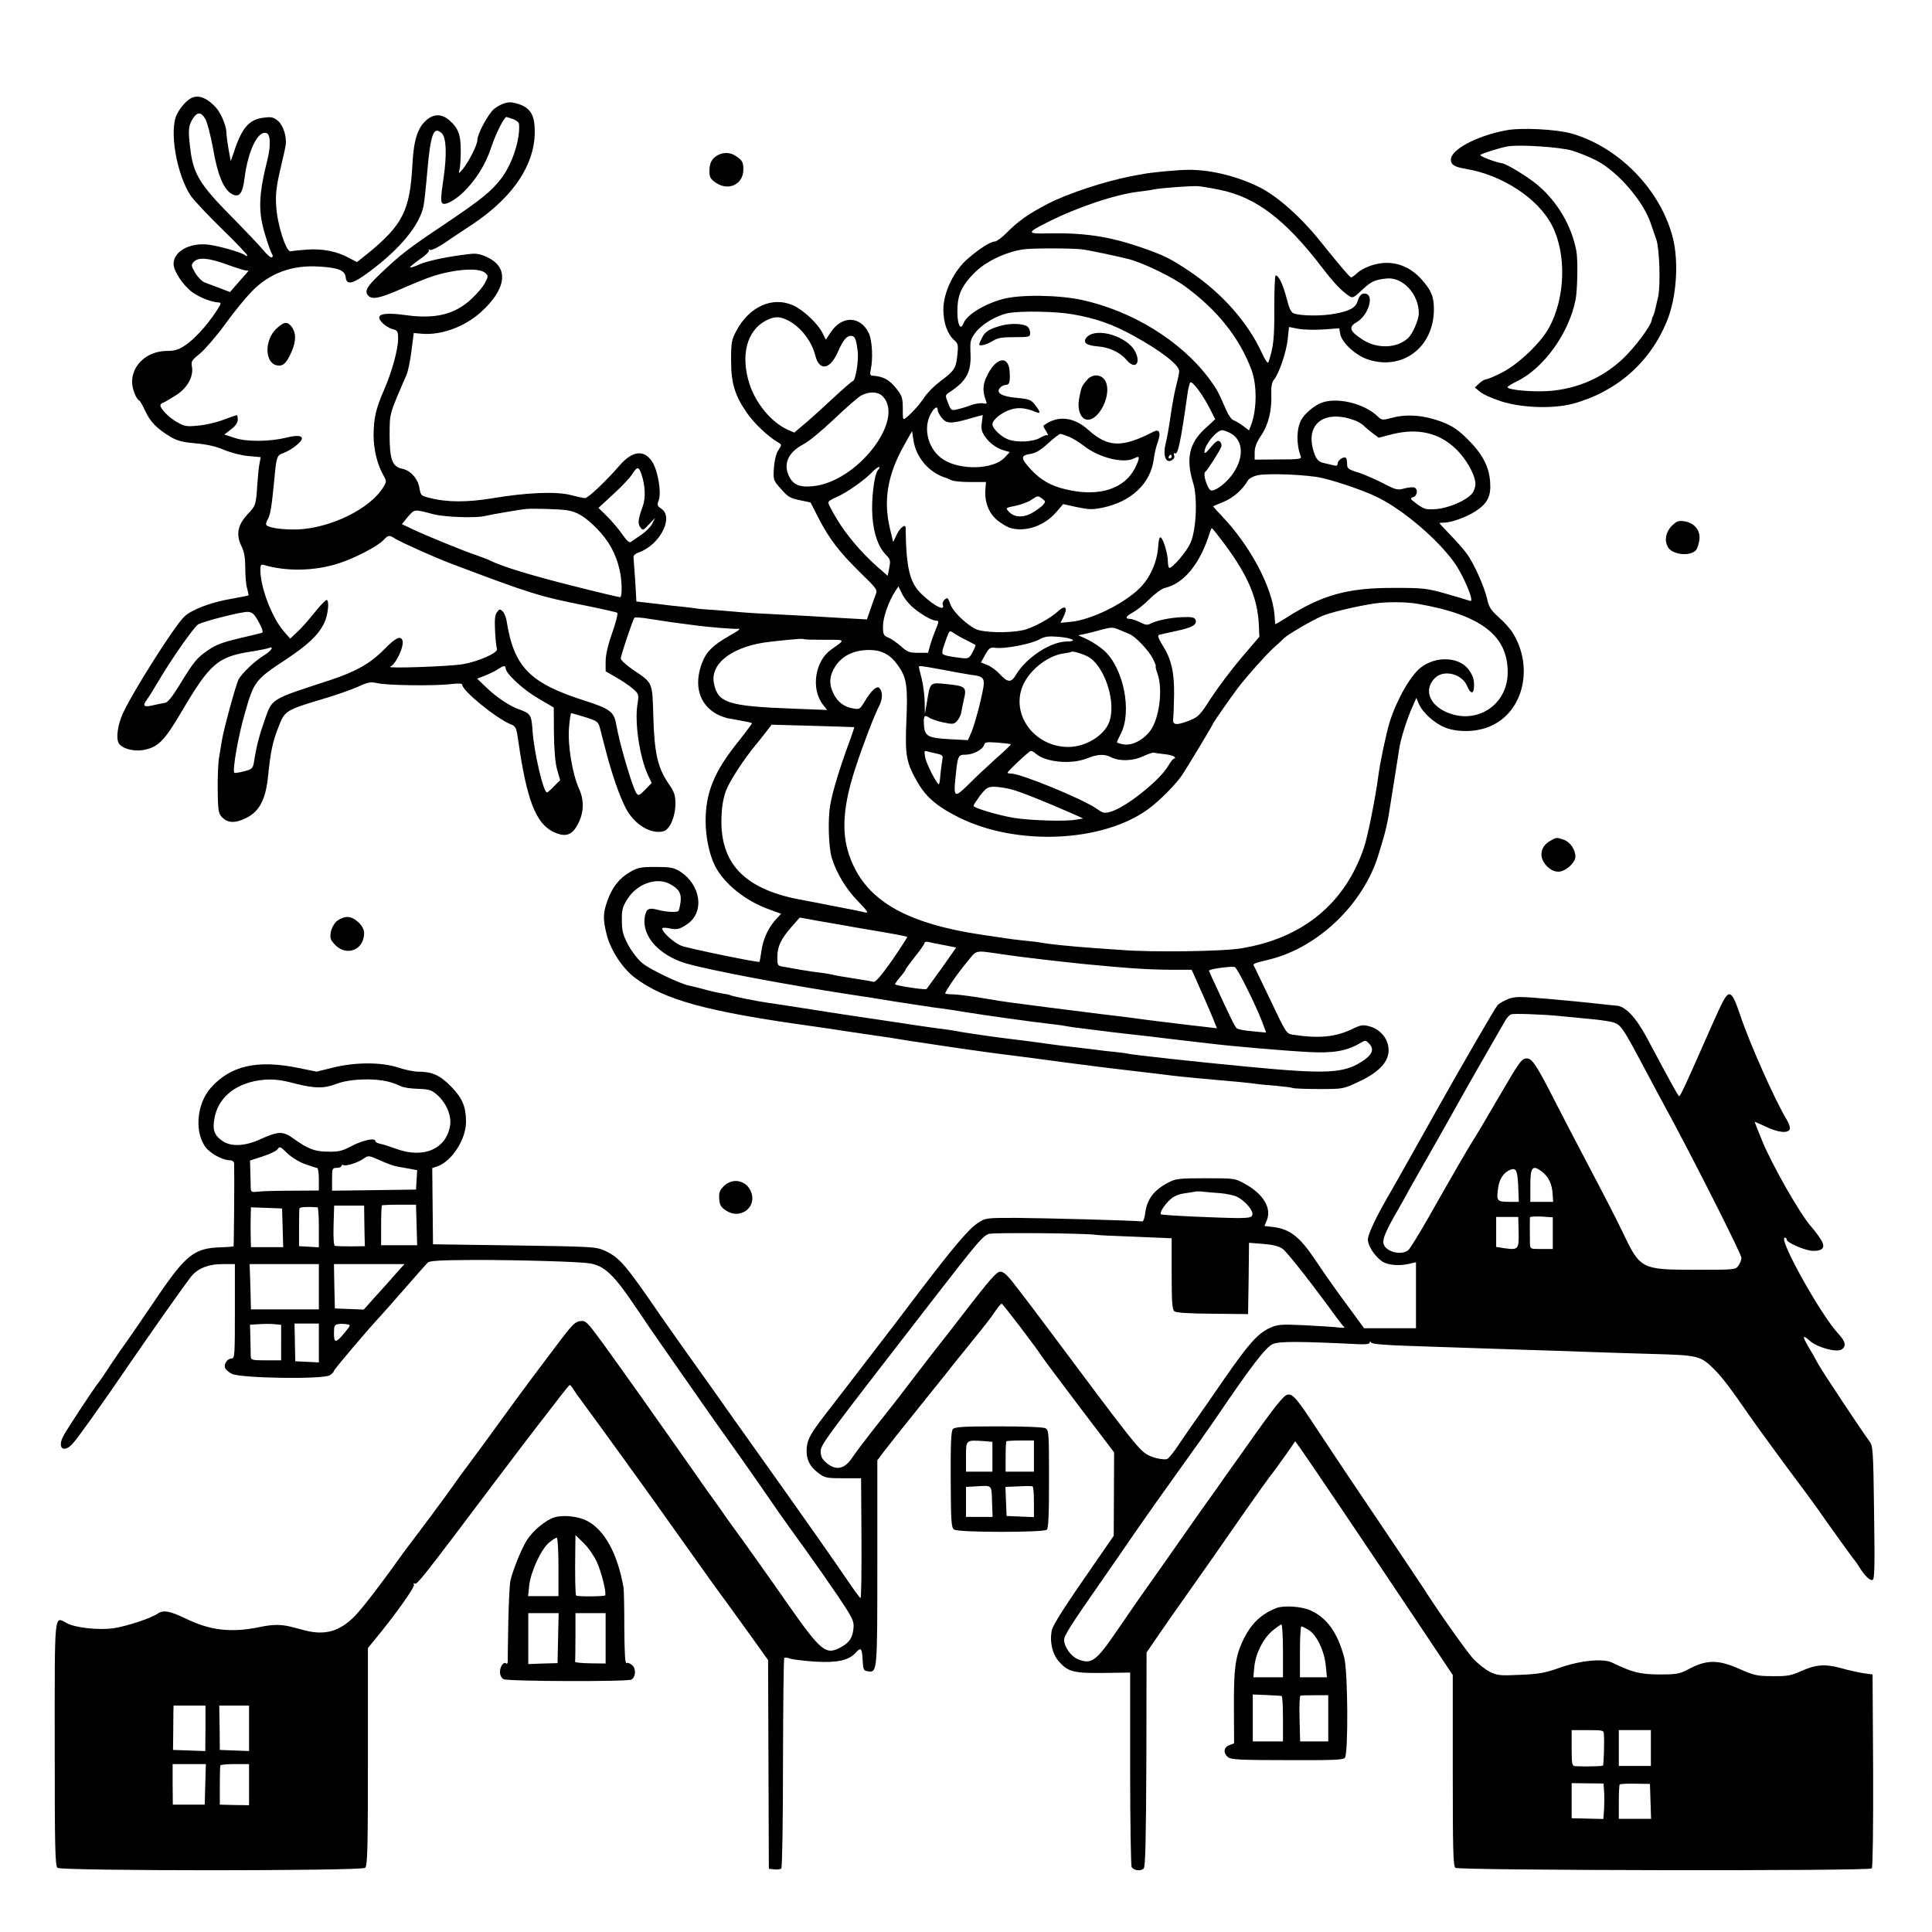 <?xml version="1.0" standalone="no"?>
<!DOCTYPE svg PUBLIC "-//W3C//DTD SVG 20010904//EN"
 "http://www.w3.org/TR/2001/REC-SVG-20010904/DTD/svg10.dtd">
<svg version="1.0" xmlns="http://www.w3.org/2000/svg"
 width="1024pt" height="1024pt" viewBox="0 0 1024 1024"
 preserveAspectRatio="xMidYMid meet">
<g transform="translate(0,1024) scale(0.1,-0.1)"
fill="#000000" stroke="none">
<path d="M1020 9723 c-26 -10 -61 -47 -82 -88 -43 -84 -2 -322 74 -434 18 -25
92 -104 165 -175 73 -71 133 -134 133 -139 0 -6 -5 -5 -12 1 -19 15 -147 51
-199 56 -98 9 -179 -38 -179 -103 0 -38 51 -115 101 -151 38 -27 102 -52 137
-53 17 0 15 -7 -15 -52 -48 -72 -114 -144 -161 -175 -36 -24 -56 -30 -97 -30
-103 0 -184 -72 -185 -163 0 -36 21 -91 37 -99 5 -1 19 -27 33 -56 26 -58 63
-95 135 -138 36 -21 66 -28 133 -34 59 -5 107 -16 149 -34 35 -15 93 -30 129
-33 l66 -6 -6 -31 c-4 -17 -9 -67 -12 -111 -7 -112 -8 -115 -53 -162 -51 -56
-61 -106 -32 -166 16 -32 21 -63 21 -118 0 -41 4 -90 10 -108 5 -19 9 -36 7
-37 -1 -1 -42 -9 -92 -18 -106 -18 -209 -57 -248 -94 -52 -49 -274 -400 -326
-514 -27 -60 -37 -129 -22 -156 15 -28 73 -45 125 -38 81 13 115 45 206 200
155 263 194 296 380 324 36 6 73 13 83 17 32 13 17 -13 -20 -36 -49 -29 -121
-97 -139 -131 -13 -25 -78 -261 -88 -323 -3 -16 -9 -55 -14 -85 -6 -30 -9
-110 -8 -176 1 -103 4 -125 20 -142 31 -35 70 -37 130 -8 71 35 105 99 117
224 13 127 24 181 56 261 32 84 39 88 233 146 69 20 153 50 187 65 54 25 67
27 104 19 52 -12 302 -15 387 -5 41 5 62 4 62 -3 0 -32 178 -177 257 -210 28
-11 30 -17 41 -94 44 -306 92 -431 185 -476 54 -26 89 -21 116 18 45 65 52
141 20 211 -35 76 -61 233 -53 323 3 42 9 77 12 77 4 0 37 -10 74 -21 63 -20
69 -24 78 -58 5 -20 20 -79 34 -131 30 -115 69 -227 101 -290 44 -88 133 -143
201 -126 34 9 63 75 64 145 0 46 -5 62 -36 107 -57 83 -76 162 -81 354 -6 189
-1 178 -109 251 -35 24 -64 51 -64 59 1 18 65 208 73 216 3 3 39 1 79 -6 40
-6 84 -13 98 -15 14 -2 43 -6 65 -9 82 -11 112 -15 200 -23 50 -4 96 -7 103
-6 21 2 14 -5 -44 -38 -86 -49 -121 -84 -144 -145 -44 -119 -13 -220 83 -271
16 -8 39 -16 50 -19 12 -2 46 -8 76 -14 30 -5 55 -11 57 -13 1 -1 -32 -46 -74
-99 -127 -158 -172 -269 -172 -420 0 -85 20 -178 50 -238 48 -94 161 -185 287
-230 l63 -23 -32 -35 c-39 -46 -65 -103 -73 -167 -4 -28 -8 -51 -10 -53 -5 -5
-372 70 -413 85 -39 15 -102 72 -102 92 0 5 16 5 36 1 41 -9 56 -6 98 23 92
64 70 209 -41 279 -33 20 -51 23 -128 23 -80 0 -95 -3 -136 -27 -57 -33 -95
-82 -120 -153 -23 -66 -24 -97 -3 -180 21 -82 84 -178 149 -227 157 -118 379
-179 940 -257 83 -12 161 -23 175 -26 14 -2 75 -11 135 -20 61 -8 135 -20 165
-25 30 -5 71 -12 90 -14 19 -3 109 -16 200 -30 91 -13 224 -32 295 -40 72 -9
211 -28 310 -41 99 -13 225 -29 280 -35 55 -6 150 -18 210 -25 61 -8 139 -16
175 -19 218 -19 298 -27 320 -31 14 -2 61 -7 105 -10 44 -4 83 -9 88 -12 4 -2
66 -5 137 -5 129 0 129 0 210 38 108 50 160 105 160 168 0 58 -43 111 -101
126 -35 10 -46 8 -92 -14 -89 -43 -177 -51 -315 -30 -33 5 -37 11 -113 172
-44 92 -84 175 -89 185 -12 20 -14 19 80 42 257 64 496 293 576 554 43 142 46
152 68 296 3 17 12 73 20 125 8 52 18 115 22 140 7 52 43 165 72 228 l19 43
13 -31 c20 -47 84 -105 142 -127 68 -26 167 -23 237 8 176 75 232 315 118 496
-13 21 -47 59 -75 83 -41 37 -51 54 -60 96 -14 63 -71 191 -109 241 -15 21
-54 65 -85 97 -32 33 -58 61 -58 63 0 2 10 3 23 3 39 0 119 29 167 60 64 41
84 81 78 156 -6 82 -40 147 -118 225 -54 53 -81 71 -140 94 -90 34 -183 42
-260 21 -54 -14 -56 -14 -80 9 -73 69 -219 102 -299 69 -39 -16 -86 -57 -104
-89 -26 -48 -27 -131 -2 -196 4 -12 -16 -14 -120 -14 l-125 -1 0 38 c0 27 10
54 35 91 39 58 57 134 53 224 -1 35 4 59 14 70 26 31 66 146 73 214 l7 66 51
-10 c29 -5 89 -6 133 -3 l82 6 6 -32 c9 -45 82 -112 146 -133 184 -61 350 65
350 266 0 68 -14 101 -67 160 -69 76 -160 103 -255 75 -30 -8 -67 -27 -82 -41
-15 -14 -30 -25 -35 -25 -6 0 -58 60 -171 201 -99 122 -218 227 -311 275 -118
59 -257 94 -377 94 -58 0 -208 -14 -252 -24 -8 -1 -33 -6 -55 -10 -140 -27
-343 -94 -445 -148 -105 -55 -153 -90 -218 -155 -24 -24 -50 -43 -59 -43 -22
0 -78 -35 -141 -89 -75 -63 -132 -180 -132 -272 0 -70 22 -131 59 -163 19 -17
21 -26 15 -80 -7 -68 -16 -82 -92 -138 -29 -22 -65 -58 -80 -80 -28 -42 -63
-81 -97 -110 -20 -16 -20 -16 -20 46 0 53 -4 68 -28 99 -41 54 -75 73 -135 76
-10 1 -12 10 -7 30 13 61 8 156 -10 195 -44 92 -142 95 -201 6 l-27 -40 -19
38 c-24 47 -101 120 -153 143 -110 50 -234 -5 -303 -136 -24 -45 -27 -60 -27
-155 0 -123 20 -188 88 -284 38 -54 111 -122 163 -152 18 -11 18 -11 0 -39
-12 -18 -21 -54 -24 -94 -4 -66 -4 -66 38 -113 35 -41 49 -49 99 -59 l57 -12
43 -84 c57 -110 109 -178 221 -288 91 -89 92 -90 80 -120 -6 -16 -19 -52 -28
-79 l-17 -49 -125 7 c-69 4 -152 9 -185 11 -33 2 -118 6 -190 10 -71 3 -146 8
-165 10 -19 2 -78 7 -130 11 -52 3 -102 7 -110 9 -8 2 -44 6 -80 10 -36 3 -76
8 -90 10 -14 2 -53 6 -86 10 l-61 7 -6 106 c-4 59 -8 115 -9 125 -2 13 7 22
30 30 110 40 185 186 117 231 -22 14 -23 19 -13 47 14 40 -5 152 -33 198 -43
70 -106 64 -176 -17 -69 -80 -166 -172 -182 -172 -7 0 -41 7 -75 16 -78 20
-229 14 -411 -16 -137 -23 -245 -23 -338 1 -45 11 -47 13 -54 53 -8 49 -48 94
-93 102 -51 11 -65 50 -65 179 1 118 -4 102 89 317 9 20 21 79 27 130 l12 93
45 -4 c102 -8 224 37 309 113 136 122 152 235 41 290 -39 19 -60 24 -96 20
-110 -12 -221 -35 -266 -54 -26 -12 -50 -20 -52 -17 -3 2 20 21 50 42 31 21
53 42 49 48 -3 6 -1 7 5 3 9 -6 56 19 107 56 6 4 58 39 116 77 230 152 348
339 332 527 -6 71 -36 104 -113 120 -28 7 -70 -8 -102 -34 -31 -27 -88 -132
-88 -165 0 -25 -46 -115 -76 -152 -23 -27 -25 -27 -19 -7 4 13 7 58 7 100 1
87 -13 124 -62 166 -40 33 -80 33 -118 1 -48 -40 -69 -105 -76 -235 -13 -248
-51 -322 -242 -478 l-52 -41 -44 23 c-65 35 -141 49 -222 43 -39 -3 -78 -7
-86 -9 -23 -5 -70 141 -76 237 -4 64 0 102 20 190 15 61 28 121 30 135 7 44
-12 104 -40 129 -24 20 -35 23 -78 17 -70 -8 -109 -49 -146 -152 l-27 -78 -12
65 c-6 36 -11 75 -11 86 0 36 -30 107 -58 136 -45 47 -85 64 -122 50z m68
-113 c10 -16 28 -86 41 -156 23 -135 54 -213 95 -239 41 -27 62 -5 72 80 19
149 72 257 118 239 19 -7 21 -65 6 -129 -51 -205 -53 -286 -13 -415 14 -47 30
-90 35 -97 5 -7 5 -14 -1 -17 -5 -4 -27 15 -48 41 -21 25 -99 107 -173 182
-157 159 -194 218 -210 341 -14 108 -12 131 10 168 24 40 45 41 68 2z m1631
-1 c17 -6 32 -18 32 -27 7 -80 -36 -211 -93 -286 -52 -69 -105 -112 -298 -242
-197 -132 -236 -162 -342 -263 -72 -68 -87 -93 -68 -116 21 -25 61 -17 175 33
61 27 133 56 160 65 122 41 254 50 286 21 18 -16 18 -18 -1 -54 -10 -20 -44
-60 -75 -88 -87 -79 -189 -104 -346 -82 -95 13 -139 8 -139 -13 0 -20 41 -54
73 -62 24 -6 27 -12 27 -51 0 -57 -34 -179 -76 -274 -42 -96 -53 -147 -54
-236 0 -75 19 -154 51 -211 19 -34 19 -35 0 -66 -70 -114 -277 -215 -451 -223
-86 -3 -170 10 -170 28 0 5 4 17 10 27 14 27 20 66 35 221 10 109 13 117 47
129 42 15 98 59 98 77 0 16 -28 18 -85 4 -86 -21 -207 -22 -268 -2 l-58 19 35
27 c24 18 36 35 36 52 0 13 -2 24 -5 24 -2 0 -34 -11 -71 -25 -37 -14 -97 -28
-135 -31 -61 -6 -72 -4 -113 20 -43 25 -86 69 -86 88 0 5 8 12 18 15 9 4 40
22 69 41 58 38 90 98 80 151 -5 25 0 33 43 67 26 22 86 91 132 154 45 63 110
142 143 176 95 97 214 141 359 131 99 -6 134 -20 138 -56 5 -45 37 -37 127 30
163 121 267 248 286 349 4 19 13 103 20 185 17 196 34 240 77 198 24 -24 27
-114 8 -243 -13 -88 -15 -119 -6 -127 13 -13 62 12 106 53 69 64 125 153 155
247 23 69 67 157 79 157 2 0 17 -5 35 -11z m3745 -375 c191 -38 348 -157 541
-409 62 -81 103 -125 143 -152 21 -15 25 -13 71 30 49 46 67 54 131 61 86 8
170 -83 170 -185 0 -33 -33 -110 -58 -132 -59 -53 -160 -57 -237 -9 -71 45
-80 68 -35 94 60 34 95 139 50 151 -21 5 -34 -6 -45 -41 -10 -33 -43 -51 -121
-65 -68 -13 -179 -12 -217 2 -14 5 -25 28 -38 81 -19 72 -41 120 -58 120 -4 0
-7 -78 -7 -172 1 -159 -4 -208 -31 -288 -3 -9 -17 10 -34 48 -77 166 -212 318
-384 434 -107 71 -134 84 -263 129 -165 56 -298 76 -486 72 -115 -3 -116 3 -4
59 158 80 362 148 483 162 28 3 64 8 80 12 42 8 204 20 240 17 17 -2 66 -10
109 -19z m-734 -315 c32 -3 198 -38 255 -53 80 -22 231 -95 299 -146 170 -125
286 -272 349 -440 30 -80 29 -211 -2 -293 l-11 -28 -32 24 c-18 13 -41 27 -51
30 -10 4 -27 28 -38 54 -42 97 -50 112 -94 171 -148 196 -404 354 -670 412
-125 27 -327 30 -420 5 -99 -27 -190 -83 -208 -128 -18 -48 -37 3 -32 89 4 69
28 117 91 179 57 58 163 109 256 123 42 7 238 7 308 1z m-4530 -80 c47 -17 93
-32 102 -32 9 -1 16 -2 15 -3 -1 -2 -24 -27 -50 -57 l-48 -55 -52 20 c-29 11
-64 24 -80 30 -15 5 -38 28 -52 51 -22 38 -23 43 -8 59 24 26 76 22 173 -13z
m4486 -265 c121 -21 210 -52 319 -112 145 -79 245 -156 245 -189 0 -10 -7 -43
-15 -73 -8 -30 -22 -102 -30 -160 -8 -58 -20 -126 -27 -152 -15 -61 0 -105 32
-88 12 7 17 16 13 27 -4 10 -2 14 4 10 16 -10 31 58 68 323 4 25 10 49 14 53
10 10 69 -69 105 -142 l27 -53 -51 -47 c-87 -78 -106 -161 -66 -291 24 -77 17
-248 -14 -317 -19 -45 -94 -133 -112 -133 -4 0 -8 15 -8 33 0 38 -21 112 -36
127 -8 8 -13 -8 -16 -54 -7 -79 -43 -159 -96 -212 -84 -84 -259 -170 -368
-180 l-53 -5 14 28 c27 52 13 70 -26 34 -43 -40 -139 -92 -191 -102 -73 -15
-201 -12 -242 5 -47 20 -121 89 -137 129 -16 42 -16 42 -33 28 -8 -7 -12 -19
-9 -27 14 -36 -45 -7 -110 55 -66 62 -84 137 -87 354 0 22 -29 1 -46 -34 l-20
-42 -17 71 c-36 149 -13 286 75 442 l42 75 7 -46 c14 -96 85 -177 179 -204 3
-1 14 -6 25 -11 11 -5 56 -9 100 -9 l81 0 -3 -35 c-6 -68 16 -127 60 -165 22
-19 56 -39 74 -44 80 -22 178 12 240 83 l38 44 73 -16 c63 -13 83 -14 135 -3
152 31 255 128 272 256 3 28 13 70 22 93 17 49 8 70 -23 54 -166 -86 -241 -84
-344 8 -79 72 -166 80 -239 24 -2 -2 4 -15 14 -30 9 -15 13 -24 8 -21 -5 3
-24 -3 -41 -14 -36 -21 -122 -26 -169 -8 -37 14 -83 58 -83 80 0 25 54 67 103
80 40 11 77 6 130 -16 24 -10 21 4 -7 39 -21 27 -31 31 -95 37 -81 7 -114 26
-91 53 7 9 21 16 31 16 20 0 24 17 20 75 -8 87 -77 68 -123 -34 -20 -42 -20
-80 -2 -125 6 -16 4 -18 -14 -14 -12 3 -41 -1 -64 -9 -24 -9 -57 -19 -75 -23
-30 -7 -33 -6 -48 34 -16 40 -16 41 6 56 92 60 117 107 113 206 -3 65 -1 74
26 111 33 44 109 90 172 103 64 13 254 10 344 -6z m-1508 -33 c66 -34 123
-108 143 -184 21 -86 78 -78 120 18 26 60 46 85 69 85 21 0 28 -16 36 -83 6
-49 -12 -157 -26 -157 -4 0 -56 -45 -116 -101 -60 -56 -128 -117 -152 -136
l-42 -36 -38 17 c-83 38 -165 136 -199 239 -49 152 -16 283 85 337 47 24 74
25 120 1z m502 -403 c117 -126 -140 -454 -372 -475 -68 -7 -102 7 -124 49 -35
67 -8 130 74 173 26 13 98 72 161 132 62 59 127 116 144 126 44 24 92 22 117
-5z m290 -72 c0 -7 9 -25 21 -40 25 -32 50 -33 144 -6 38 11 71 20 73 20 1 0
-1 -18 -4 -40 -5 -32 -2 -47 17 -74 24 -36 64 -64 106 -75 l25 -7 -28 -30
c-60 -63 -235 -68 -325 -9 -77 50 -108 159 -68 237 19 38 39 50 39 24z m2213
-55 c16 -6 35 -18 44 -26 8 -9 29 -26 47 -40 l33 -25 74 19 c135 33 247 7 336
-79 56 -54 103 -139 103 -186 0 -16 -8 -39 -18 -50 -29 -36 -121 -76 -188 -82
-56 -4 -64 -2 -103 26 -37 27 -40 31 -21 37 23 7 27 43 6 51 -8 3 -31 1 -53
-5 -35 -10 -44 -8 -113 28 -41 21 -101 47 -132 57 -52 16 -58 21 -58 44 0 15
-3 30 -6 33 -11 10 -44 -12 -44 -29 0 -13 -6 -15 -27 -9 -16 4 -37 9 -47 11
-30 6 -44 24 -57 74 -37 140 68 210 224 151z m-663 -66 c68 -35 76 -125 17
-212 -33 -49 -88 -93 -116 -93 -19 0 -48 89 -33 99 11 7 76 109 85 133 3 9 0
22 -8 28 -10 8 -21 1 -48 -31 -25 -30 -34 -37 -33 -23 2 38 64 113 94 114 7 0
26 -7 42 -15z m-854 -20 c20 -8 54 -29 76 -46 81 -65 214 -98 270 -68 30 16
31 6 7 -45 -55 -117 -192 -162 -369 -120 -81 19 -134 49 -188 108 -53 57 -53
72 -2 80 29 4 56 20 95 56 30 28 60 50 65 50 6 0 27 -7 46 -15z m544 -105 c0
-5 -5 -10 -11 -10 -5 0 -7 5 -4 10 3 6 8 10 11 10 2 0 4 -4 4 -10z m-1557 -72
c-20 -24 -36 -160 -29 -247 7 -91 31 -160 72 -202 23 -24 25 -31 17 -69 l-8
-42 -55 48 c-83 73 -166 171 -215 254 -25 41 -45 80 -45 86 0 7 19 19 43 29
49 20 150 90 191 134 28 29 51 36 29 9z m-1254 -19 c21 -61 24 -127 8 -172
-25 -68 -28 -92 -13 -112 13 -18 15 -17 46 16 l32 34 -15 -31 c-9 -17 -35 -43
-59 -59 -24 -16 -48 -33 -55 -38 -7 -5 -22 8 -44 40 -18 26 -54 69 -80 95
l-47 46 79 73 c44 40 89 88 100 106 26 41 34 41 48 2z m3611 -23 c91 -22 232
-71 298 -105 135 -69 309 -217 399 -341 50 -70 111 -215 85 -205 -9 3 -66 21
-127 38 -103 29 -121 31 -275 31 -246 1 -384 -37 -575 -160 -30 -19 -55 -33
-56 -32 0 2 -2 24 -4 50 -12 146 -130 368 -280 524 -25 26 -45 49 -45 50 0 1
25 12 55 24 50 20 103 66 130 115 6 9 28 21 50 26 60 12 271 3 345 -15z
m-1485 -110 c17 -12 17 -16 5 -30 -7 -10 -33 -29 -57 -43 -49 -29 -98 -26
-127 6 -17 19 -16 20 36 30 29 6 67 20 83 31 36 24 36 24 60 6z m-2523 -60
c56 -8 96 -32 160 -96 64 -65 102 -133 122 -220 12 -51 15 -135 4 -145 -2 -2
-115 25 -253 60 -219 55 -373 102 -440 135 -11 6 -45 18 -75 29 -71 24 -259
101 -333 136 l-57 27 32 39 c36 41 32 41 133 14 60 -16 227 -22 275 -10 34 8
178 33 215 37 38 4 168 0 217 -6z m3491 -183 c123 -167 172 -284 179 -423 l3
-65 -95 -111 c-52 -61 -124 -157 -160 -212 -61 -95 -68 -102 -119 -122 -67
-26 -87 -23 -83 10 2 14 4 72 5 130 1 120 -15 188 -63 263 -20 33 -26 49 -17
52 6 2 46 11 88 20 87 18 115 34 106 59 -6 14 -18 17 -69 15 -64 -2 -141 -18
-173 -36 -12 -7 -27 -5 -53 9 -20 10 -44 18 -54 18 -28 0 -21 14 18 35 20 11
59 42 88 71 28 28 65 55 81 58 102 24 189 132 239 299 3 9 7 17 10 17 2 0 33
-39 69 -87z m-4400 33 c27 -18 210 -100 292 -131 428 -162 473 -176 720 -225
88 -18 163 -35 167 -38 4 -4 -8 -52 -27 -106 -23 -64 -35 -118 -35 -152 l0
-52 54 -31 c30 -17 70 -44 89 -60 34 -30 34 -31 25 -88 -14 -97 12 -271 54
-366 l22 -47 -35 -36 c-30 -31 -35 -33 -46 -18 -20 28 -90 264 -107 365 -11
66 -35 83 -163 124 -296 94 -379 179 -418 425 -3 19 -13 42 -21 50 -14 13 -17
13 -30 -5 -11 -14 -13 -40 -10 -100 2 -44 7 -87 10 -95 7 -19 -94 -65 -179
-80 -64 -12 -409 -24 -387 -14 31 14 76 111 65 140 -10 26 -36 14 -94 -45 -75
-77 -151 -120 -290 -166 -318 -104 -305 -95 -346 -211 -29 -83 -44 -139 -57
-224 -6 -33 -10 -37 -52 -48 -26 -7 -49 -10 -52 -8 -11 12 20 193 57 320 47
164 54 174 217 281 116 77 171 129 202 192 21 42 29 123 13 123 -5 0 -35 -30
-64 -67 -30 -38 -71 -84 -92 -103 l-37 -35 -33 38 c-64 74 -124 231 -125 325
0 27 3 32 18 28 121 -36 268 -33 397 8 87 28 209 92 239 125 23 25 30 26 59 7z
m2751 -370 c46 -38 98 -66 120 -66 13 0 12 -7 -4 -45 -10 -24 -24 -63 -30 -85
l-11 -40 -53 0 c-46 0 -57 4 -91 35 -22 19 -52 40 -67 46 -25 10 -28 16 -28
60 0 47 30 132 66 187 l16 24 20 -41 c11 -23 39 -57 62 -75z m2668 24 c337
-58 482 -169 479 -367 -2 -179 -180 -283 -340 -200 -81 43 -101 118 -46 173
47 47 144 23 171 -42 16 -39 33 -45 36 -11 3 42 -3 62 -25 94 -48 71 -171 79
-254 17 -55 -41 -128 -168 -167 -289 -18 -58 -52 -218 -61 -290 -14 -108 -55
-316 -75 -375 -100 -298 -324 -482 -649 -536 -97 -17 -476 -22 -636 -9 -38 3
-104 7 -145 10 -145 11 -234 20 -290 30 -8 2 -46 6 -85 10 -38 4 -78 9 -87 11
-9 1 -68 10 -130 19 -417 62 -628 188 -708 425 -42 124 -31 268 39 475 37 113
97 269 122 316 18 37 18 74 -1 93 -13 13 -45 -17 -77 -72 -25 -41 -28 -43 -61
-37 -49 9 -80 32 -103 76 -27 53 -24 97 8 147 37 57 98 86 178 87 69 0 114
-24 156 -84 44 -63 51 -106 43 -290 -8 -188 -1 -224 62 -332 45 -77 106 -127
217 -182 306 -152 760 -132 1002 44 59 43 145 129 181 182 28 42 164 268 164
273 0 4 99 146 132 189 50 65 143 169 186 209 25 22 50 46 57 53 20 20 145 93
200 117 43 20 197 56 285 68 63 9 165 8 222 -2z m-6140 -98 c20 -37 24 -54 16
-56 -7 -2 -62 -16 -123 -30 -84 -20 -122 -34 -162 -62 -60 -41 -75 -59 -153
-187 -37 -60 -62 -91 -75 -92 -11 -2 -39 -7 -63 -13 -49 -12 -59 -4 -34 29 10
13 38 58 62 99 66 113 189 289 211 301 34 18 233 68 263 66 24 -2 34 -11 58
-55z m4613 -62 c32 -12 102 -86 125 -130 11 -22 18 -40 16 -40 -3 0 1 -19 9
-41 30 -83 9 -240 -39 -303 -37 -49 -98 -80 -142 -71 -19 3 -34 8 -34 11 0 3
9 23 21 46 60 118 14 347 -89 440 -22 20 -62 46 -89 59 l-48 22 35 7 c19 4 60
14 90 23 49 13 59 13 90 0 19 -8 44 -18 55 -23z m-865 -32 c25 -13 47 -24 50
-26 2 -1 -4 -19 -15 -38 -18 -34 -21 -36 -65 -31 -25 3 -58 8 -73 12 -30 8
-30 10 0 93 15 41 17 42 37 27 12 -8 41 -25 66 -37z m565 1 c5 -5 -5 -9 -29
-9 -87 0 -217 -85 -272 -178 -24 -41 -43 -40 -83 3 -17 19 -47 42 -67 50 l-35
14 23 41 c21 37 26 40 59 36 50 -5 185 21 228 45 29 16 48 18 101 14 36 -3 69
-10 75 -16z m-1312 0 c112 0 110 3 32 -52 -86 -61 -108 -209 -43 -292 l22 -28
-180 7 c-345 13 -399 30 -420 134 -22 108 104 200 301 221 135 15 169 17 178
13 4 -2 53 -3 110 -3z m1406 -97 c83 -61 137 -242 100 -339 -27 -73 -127 -133
-219 -132 -170 1 -295 159 -245 309 29 89 133 175 224 187 20 3 37 6 39 8 8 7
78 -16 101 -33z m-3099 -54 c1 -28 90 -111 170 -158 l85 -50 1 -137 c1 -89 7
-157 17 -193 l16 -55 -32 -32 c-17 -18 -34 -33 -38 -33 -19 0 -68 211 -76 323
-6 88 -10 95 -71 117 -52 18 -120 64 -175 117 l-48 46 44 17 c24 10 55 25 68
34 28 19 39 20 39 4z m2312 -7 c57 -11 124 -23 150 -27 84 -11 84 -13 54 -144
-15 -63 -36 -134 -46 -158 l-20 -45 -93 5 c-115 6 -134 15 -139 67 -5 56 0 65
26 48 11 -8 46 -20 76 -26 48 -10 56 -10 71 6 10 10 20 29 23 43 2 14 9 45 14
69 17 71 12 75 -99 86 -79 8 -79 8 -95 -90 l-12 -70 -1 65 c-1 36 -8 92 -16
123 -8 32 -15 60 -15 62 0 8 13 6 122 -14z m-465 -305 c2 -1 -9 -33 -23 -72
-51 -137 -92 -270 -104 -343 -13 -76 -8 -220 8 -276 24 -80 76 -167 138 -230
53 -55 60 -66 39 -61 -14 4 -94 20 -178 36 -83 16 -163 32 -177 34 -288 57
-415 193 -406 435 2 59 10 104 25 143 21 53 96 168 160 244 14 17 38 47 53 67
l28 36 217 -6 c120 -3 219 -7 220 -7z m831 -91 c2 -1 -34 -36 -80 -76 -45 -41
-111 -102 -145 -137 -73 -72 -80 -69 -69 34 12 120 14 124 53 124 40 0 91 26
99 52 4 15 14 16 72 12 37 -3 68 -7 70 -9z m-386 -51 c22 -5 27 -11 23 -28 -2
-11 -7 -45 -10 -75 -2 -30 -6 -55 -8 -57 -8 -8 -66 105 -73 140 -7 38 -6 39
17 32 13 -3 36 -9 51 -12z m517 2 c52 -46 188 -59 271 -26 59 23 91 25 128 7
45 -23 115 -21 169 4 26 12 53 21 58 20 6 -2 30 -5 55 -8 25 -2 49 -9 54 -14
6 -6 6 -9 0 -9 -6 0 -20 -18 -32 -39 -43 -75 -221 -218 -304 -243 -34 -10 -41
-9 -76 16 -75 52 -401 186 -453 186 -10 0 -19 2 -19 4 0 8 115 116 124 116 5
0 17 -6 25 -14z m-128 -190 c49 -13 169 -61 327 -130 l53 -24 -35 -6 c-56 -11
-244 -5 -332 9 -88 15 -214 53 -214 64 0 5 16 29 35 55 32 40 41 46 73 46 21
0 63 -6 93 -14z m-1813 -500 c50 -26 65 -51 59 -97 -3 -22 -8 -43 -11 -47 -9
-9 -67 -6 -111 6 -47 13 -61 5 -68 -41 -14 -98 73 -197 212 -241 116 -36 557
-119 916 -173 22 -3 49 -7 60 -9 47 -8 222 -36 240 -38 11 -2 38 -6 60 -9 22
-4 60 -9 85 -12 25 -3 83 -12 130 -20 99 -16 350 -51 430 -60 30 -3 66 -8 80
-10 37 -7 78 -13 140 -20 30 -4 66 -8 80 -10 14 -2 70 -9 125 -15 109 -12 161
-18 215 -25 19 -2 58 -7 85 -10 28 -3 86 -10 130 -15 110 -14 385 -38 531 -46
128 -7 201 5 271 46 31 18 31 18 51 -3 28 -30 14 -60 -44 -96 -94 -60 -190
-64 -589 -26 -296 28 -621 64 -645 70 -8 2 -42 7 -75 10 -33 3 -76 8 -95 11
-19 2 -53 7 -75 9 -84 9 -213 26 -280 36 -38 5 -86 11 -105 13 -55 6 -263 36
-280 41 -8 2 -37 6 -65 10 -27 3 -77 10 -110 15 -33 5 -78 11 -100 15 -246 36
-462 69 -560 85 -66 10 -140 22 -165 25 -56 8 -193 35 -201 41 -4 2 -24 6 -45
9 -22 4 -64 13 -94 22 -30 8 -65 17 -77 19 -47 9 -207 85 -247 118 -24 19 -57
62 -76 97 -28 53 -34 75 -34 129 -1 57 3 73 29 114 50 81 153 118 223 82z
m922 -220 c19 -4 73 -13 120 -21 131 -22 215 -37 219 -41 1 -1 -35 -57 -80
-123 -54 -77 -89 -118 -98 -115 -7 2 -57 11 -111 19 -54 8 -104 17 -111 20 -8
2 -32 6 -55 9 -22 2 -69 9 -105 15 -35 6 -79 14 -96 17 -32 5 -33 7 -33 50 0
57 18 95 74 160 l45 51 98 -18 c54 -9 114 -20 133 -23z m537 -106 l61 -12 -75
-107 c-42 -58 -79 -109 -82 -113 -5 -6 -159 17 -167 25 -2 1 10 18 26 37 17
19 30 38 30 41 0 4 23 35 50 69 28 34 50 67 50 72 0 6 10 8 23 5 12 -3 50 -11
84 -17z m313 -49 c93 -14 304 -38 430 -51 242 -23 329 -29 466 -30 l100 0 19
-42 c10 -24 32 -72 48 -108 16 -36 37 -86 48 -112 l19 -48 -43 5 c-118 13
-385 46 -407 50 -14 2 -83 11 -155 19 -71 9 -200 25 -285 36 -85 11 -175 23
-200 26 -25 3 -96 14 -159 25 -62 10 -131 19 -152 19 -22 0 -39 2 -39 5 0 11
65 106 113 163 58 71 36 66 197 43z m1288 -177 c30 -60 66 -138 79 -173 l24
-64 -72 7 c-40 3 -77 10 -84 16 -10 8 -36 61 -125 255 -11 22 -20 45 -22 50
-3 8 106 24 136 20 6 -1 34 -50 64 -111z"/>
<path d="M1465 8498 c-63 -59 -63 -178 0 -194 34 -8 53 9 81 73 25 57 24 103
-4 136 -22 24 -38 21 -77 -15z"/>
<path d="M5310 8515 c-64 -17 -88 -31 -105 -65 -8 -16 -15 -31 -15 -35 0 -12
37 -3 70 17 29 18 50 21 118 21 78 0 82 1 82 22 0 13 -6 27 -13 33 -20 17 -88
20 -137 7z"/>
<path d="M5791 8471 c-13 -3 -29 -14 -35 -23 -16 -26 4 -39 63 -44 62 -5 119
-32 154 -74 44 -51 76 -15 43 48 -33 64 -154 114 -225 93z"/>
<path d="M5763 8228 c-29 -33 -32 -40 -43 -98 -16 -86 27 -141 80 -102 57 43
88 149 56 197 -21 32 -65 34 -93 3z"/>
<path d="M7981 9549 c-154 -29 -291 -102 -291 -155 0 -27 19 -39 79 -49 193
-32 384 -157 457 -300 78 -151 71 -386 -17 -544 -44 -79 -159 -189 -245 -234
-40 -20 -78 -37 -86 -37 -8 0 -25 -10 -38 -22 l-23 -22 27 -22 c14 -13 63 -35
109 -50 110 -36 276 -42 383 -14 232 63 410 219 499 438 51 125 64 313 31 443
-65 253 -284 478 -535 551 -83 23 -268 33 -350 17z m351 -107 c37 -11 95 -35
130 -53 115 -60 250 -218 288 -335 7 -21 20 -59 29 -84 17 -48 23 -247 9 -305
-4 -16 -10 -43 -14 -60 -3 -16 -9 -34 -12 -40 -4 -5 -7 -16 -8 -23 -5 -32 -93
-148 -155 -206 -117 -109 -268 -168 -429 -170 -89 -1 -180 10 -180 22 1 4 23
18 50 31 142 69 276 255 311 433 10 53 13 211 4 258 -25 133 -100 261 -206
350 -53 44 -164 112 -189 115 -35 5 -120 38 -114 44 9 8 101 37 144 45 61 11
276 -3 342 -22z"/>
<path d="M3805 9418 c-33 -19 -44 -41 -45 -83 0 -35 5 -43 35 -64 67 -45 144
-8 145 69 0 40 -5 50 -40 73 -28 20 -66 21 -95 5z"/>
<path d="M8860 7452 c-31 -32 -40 -76 -20 -111 22 -42 120 -52 150 -16 6 8 14
32 17 53 7 50 -25 90 -79 99 -32 5 -41 1 -68 -25z"/>
<path d="M8218 5784 c-56 -30 -64 -90 -19 -135 20 -20 39 -29 61 -29 37 0 90
47 90 80 0 37 -28 77 -61 89 -39 13 -38 14 -71 -5z"/>
<path d="M1785 5358 c-15 -14 -28 -38 -32 -60 -5 -32 -1 -41 25 -68 62 -61
152 -23 152 65 0 37 -50 85 -89 85 -17 0 -41 -10 -56 -22z"/>
<path d="M9113 4893 c-20 -43 -62 -136 -93 -208 -86 -195 -114 -255 -120 -255
-5 0 -36 56 -171 309 -58 109 -116 170 -163 171 -11 1 -55 5 -96 10 -41 5
-156 16 -255 25 -164 14 -184 14 -221 0 -23 -9 -48 -23 -57 -33 -13 -15 -189
-318 -337 -582 -88 -157 -227 -405 -251 -445 -59 -103 -99 -189 -99 -215 0
-32 34 -85 73 -114 30 -22 95 -28 152 -13 l30 7 0 -175 0 -175 -137 0 -138 0
-68 93 c-87 118 -117 160 -197 278 -75 112 -129 154 -212 165 l-51 6 12 29
c27 65 -17 140 -115 194 -53 30 -56 30 -209 30 -142 0 -159 -2 -198 -23 -76
-39 -113 -89 -122 -161 -3 -25 -10 -45 -15 -45 -28 5 -522 18 -666 19 -163 0
-166 0 -206 -27 -49 -32 -131 -129 -319 -376 -76 -101 -167 -220 -202 -265
-35 -45 -94 -122 -132 -172 -38 -49 -99 -128 -135 -175 -96 -123 -114 -154
-119 -202 -5 -57 13 -99 60 -134 35 -27 43 -29 133 -29 l95 0 2 -317 c1 -175
-1 -318 -5 -318 -3 0 -36 44 -72 98 -56 83 -240 345 -413 588 -28 39 -114 161
-192 270 -77 110 -190 268 -250 352 -60 85 -116 164 -124 176 -201 293 -226
321 -309 359 -43 19 -71 20 -476 26 l-430 6 -2 202 -2 202 27 9 c77 27 152
143 152 236 0 80 -19 126 -80 188 -58 59 -99 78 -175 78 -22 0 -69 10 -105 22
-90 29 -224 29 -343 0 l-89 -22 -98 20 c-216 44 -358 12 -462 -105 -80 -89
-89 -252 -19 -326 30 -31 87 -59 121 -59 12 0 20 -7 21 -17 2 -53 -1 -436 -3
-439 -2 -1 -33 -4 -68 -5 -139 -4 -184 -39 -335 -261 -64 -95 -135 -198 -156
-228 -22 -30 -66 -93 -97 -140 -30 -47 -58 -87 -61 -90 -12 -11 -168 -247
-185 -281 -34 -64 1 -93 49 -41 26 28 149 200 304 427 118 172 278 399 321
455 35 46 92 70 170 70 l65 0 0 -250 c0 -225 -1 -250 -16 -250 -22 0 -41 -25
-37 -47 2 -10 19 -26 38 -35 49 -23 482 -30 518 -7 12 7 22 18 22 23 0 7 181
221 247 291 10 11 68 76 128 145 60 69 115 131 122 138 10 10 69 13 250 14
237 0 551 -9 608 -18 80 -13 129 -60 249 -239 37 -55 95 -140 130 -190 164
-235 194 -278 231 -331 22 -32 76 -108 120 -170 82 -114 194 -275 275 -393 25
-36 88 -124 139 -194 51 -71 130 -184 176 -252 72 -108 82 -127 79 -161 -4
-52 -20 -78 -64 -103 -83 -46 -105 -29 -290 235 -84 121 -190 269 -234 331
-45 61 -88 121 -96 133 -8 12 -28 41 -45 64 -16 22 -39 55 -51 71 -30 43 -191
273 -334 475 -68 96 -164 230 -213 298 -85 116 -92 123 -121 120 -26 -3 -42
-18 -103 -98 -77 -101 -225 -299 -283 -380 -65 -90 -149 -205 -205 -280 -31
-41 -66 -89 -78 -107 -28 -41 -192 -262 -234 -316 -18 -23 -49 -66 -70 -95
-79 -112 -185 -249 -220 -285 -82 -85 -162 -107 -273 -77 -25 7 -54 14 -65 17
-53 14 -99 14 -170 -1 -150 -31 -261 -18 -390 45 -86 41 -119 47 -150 26 -36
-25 -166 -67 -233 -77 -78 -11 -203 2 -248 27 -68 36 -64 73 -64 -640 0 -556
2 -646 15 -657 21 -17 1609 -17 1630 0 13 11 15 97 15 589 l0 576 40 49 c104
126 211 276 204 287 -4 7 -3 9 3 6 13 -8 31 14 430 544 93 124 198 261 232
305 34 43 83 107 109 141 26 34 49 62 52 62 3 1 13 -11 22 -27 9 -15 24 -36
33 -47 14 -18 197 -270 243 -334 9 -14 33 -46 52 -72 44 -60 104 -145 267
-374 168 -237 161 -226 214 -298 25 -34 85 -117 133 -184 l87 -122 2 -553 2
-553 29 -3 c16 -2 32 0 37 5 5 5 9 257 9 560 1 303 3 553 7 556 3 3 17 1 31
-4 14 -5 74 -12 133 -16 117 -7 178 7 214 47 28 31 34 25 37 -38 3 -52 5 -57
27 -60 51 -8 51 -9 51 575 l0 543 33 44 c17 23 106 135 197 248 91 113 179
223 195 244 17 20 53 65 80 99 28 34 61 75 73 91 13 16 35 46 49 67 14 20 28
37 32 37 6 0 179 -227 213 -279 9 -14 99 -135 200 -268 l183 -241 -1 -221 -1
-221 -71 -103 c-197 -283 -251 -368 -258 -401 -11 -60 4 -123 38 -162 49 -55
78 -63 237 -61 l141 2 0 -510 c0 -280 4 -515 8 -521 12 -19 50 -23 64 -7 9 11
12 149 14 580 l1 564 49 72 c27 40 103 149 169 242 66 94 143 202 170 242 135
195 232 332 264 375 20 25 58 78 86 117 l50 72 20 -28 c34 -46 335 -492 580
-859 l235 -352 0 -505 c0 -428 2 -506 14 -517 18 -14 2192 -18 2207 -3 5 5 8
215 7 519 l-3 509 -45 6 c-25 4 -79 15 -120 27 -89 24 -134 20 -215 -16 -52
-23 -73 -27 -150 -26 -81 0 -98 4 -175 38 -115 51 -176 50 -274 -3 -44 -23
-60 -26 -150 -26 -102 0 -145 11 -252 63 -48 23 -169 11 -279 -28 -75 -27
-110 -33 -207 -37 -106 -5 -120 -4 -162 16 -25 13 -65 45 -89 71 -38 42 -199
271 -262 372 -18 28 -153 229 -405 603 -26 39 -95 142 -153 230 -112 171 -135
199 -163 193 -20 -3 -71 -67 -209 -263 -49 -70 -102 -143 -116 -163 -14 -21
-75 -107 -136 -192 -60 -85 -153 -218 -207 -295 -54 -77 -111 -158 -127 -180
-15 -22 -63 -91 -106 -154 -113 -166 -138 -185 -210 -155 -36 14 -73 66 -73
102 0 23 34 77 203 319 51 73 130 188 176 255 47 68 148 211 225 318 77 107
162 227 188 265 202 298 277 396 316 412 34 14 142 14 460 -2 33 -1 52 2 52 9
0 8 2 8 8 0 4 -8 77 -14 212 -18 113 -4 259 -9 325 -11 66 -2 201 -7 300 -10
99 -3 234 -7 300 -10 66 -3 221 -7 345 -11 255 -7 263 -9 339 -85 41 -42 76
-87 191 -253 35 -51 194 -268 288 -393 31 -42 64 -87 72 -99 32 -47 184 -259
190 -264 3 -3 14 -18 24 -35 29 -47 57 -74 71 -69 11 4 12 74 8 357 -4 327 -6
354 -24 377 -36 48 -247 365 -272 410 -13 25 -36 65 -51 90 -35 60 -33 68 8
32 39 -34 139 -61 166 -45 27 17 22 42 -14 81 -94 99 -324 512 -286 512 6 0
10 -5 10 -10 0 -17 101 -60 141 -60 56 0 67 22 35 68 -14 21 -34 47 -44 58
-57 61 -208 326 -262 457 -22 54 -40 100 -40 101 0 1 26 -10 58 -25 63 -31
119 -38 128 -14 3 8 -3 29 -14 47 -62 101 -197 404 -248 556 -48 141 -60 145
-111 35z m-848 -38 c28 -3 97 -9 155 -15 58 -5 119 -14 135 -20 36 -13 49 -31
157 -235 47 -88 119 -223 161 -300 151 -284 357 -694 357 -712 0 -10 -7 -29
-16 -41 -15 -22 -19 -22 -226 -22 -288 0 -294 3 -386 196 -42 87 -81 163 -255
494 -22 41 -75 145 -119 230 -87 169 -108 200 -136 200 -27 0 -37 -14 -157
-220 -59 -102 -118 -201 -131 -220 -25 -40 -98 -165 -231 -400 -52 -91 -101
-171 -110 -177 -38 -29 -119 -7 -130 35 -6 25 11 66 75 177 16 28 45 79 64
115 20 36 51 90 68 120 29 50 133 233 198 350 20 37 177 312 241 422 9 15 23
30 31 32 15 5 163 0 255 -9z m-6189 -353 c17 -5 40 -15 51 -20 11 -6 50 -12
88 -13 60 -2 72 -6 102 -32 47 -41 76 -108 69 -159 -18 -127 -140 -181 -286
-127 -30 11 -67 23 -82 26 -16 3 -28 9 -28 14 0 20 -63 7 -122 -23 -52 -28
-72 -33 -127 -32 -73 0 -108 14 -185 69 -56 41 -80 40 -176 -3 -79 -37 -155
-41 -200 -10 -47 32 -56 63 -41 132 24 108 122 181 260 193 54 4 89 0 169 -21
100 -25 150 -26 214 -1 75 29 216 32 294 7z m-462 -431 c31 -11 61 -21 66 -21
6 0 10 -27 10 -60 l0 -60 -142 -1 c-79 0 -160 -2 -180 -5 -34 -4 -38 -2 -39
18 0 13 -1 51 -2 85 l-2 62 68 22 c38 12 74 30 79 39 10 15 15 13 48 -20 21
-21 62 -47 94 -59z m491 -14 c17 -3 47 -8 68 -12 l38 -7 -3 -52 -3 -51 -222
-3 -223 -3 0 60 c0 58 1 61 25 61 14 0 25 5 25 11 0 5 5 7 10 4 13 -8 78 13
109 35 23 17 27 16 85 -10 34 -16 75 -30 91 -33z m5942 -106 l3 -81 -54 0
c-62 0 -66 6 -55 77 6 45 30 80 64 93 31 12 38 -3 42 -89z m127 78 c34 -27 52
-64 55 -116 l3 -43 -61 0 -60 0 0 73 c-1 112 10 127 63 86z m-1706 -113 c34
-3 75 -12 90 -20 41 -21 84 -71 80 -93 -3 -15 -13 -18 -68 -19 -92 0 -412 14
-417 20 -8 8 18 50 49 78 19 18 46 29 76 33 26 4 52 8 57 9 6 2 24 2 40 0 17
-2 58 -6 93 -8z m-4260 -168 l3 -108 -96 0 -95 0 0 103 c0 57 2 106 4 108 2 2
44 4 93 4 l88 0 3 -107z m-525 93 c4 -1 7 -48 7 -107 l0 -105 -52 3 -53 3 0
95 c0 52 1 100 2 105 3 8 43 10 96 6z m248 -71 c1 -44 1 -92 2 -107 l1 -28
-75 -1 c-40 0 -78 1 -84 3 -6 2 -9 44 -7 108 l3 105 80 0 79 0 1 -80z m-433
-37 l3 -103 -85 0 -86 0 -1 40 c0 22 -1 54 -1 70 0 17 1 46 1 65 l1 36 83 -3
82 -3 3 -102z m6732 -29 l0 -84 -60 0 c-60 0 -60 0 -61 30 -1 38 -1 128 0 138
1 4 28 5 61 4 l60 -4 0 -84z m-181 6 c2 -92 -2 -96 -74 -86 l-45 7 0 80 0 79
59 0 58 0 2 -80z m-2239 -15 c8 -2 102 -6 208 -10 l192 -8 0 -187 c0 -151 3
-190 14 -200 10 -8 74 -12 203 -13 l188 -2 3 189 2 189 75 -6 c52 -4 83 -12
103 -26 24 -16 167 -200 291 -371 14 -19 30 -39 35 -43 6 -5 -7 -6 -29 -3 -22
3 -103 8 -180 12 -130 6 -144 4 -186 -15 -64 -30 -111 -83 -242 -272 -63 -92
-132 -191 -153 -220 -21 -30 -60 -86 -86 -125 -26 -40 -54 -74 -62 -77 -16 -6
-73 5 -101 21 -48 26 -75 60 -539 682 -39 52 -74 99 -79 105 -4 5 -33 44 -65
85 -61 81 -80 99 -100 100 -20 0 -55 -40 -193 -219 -66 -86 -128 -165 -137
-176 -9 -11 -60 -77 -112 -145 -52 -69 -144 -188 -206 -265 -61 -77 -123 -159
-138 -182 -40 -60 -85 -69 -135 -27 -23 19 -31 34 -31 59 0 39 1 40 602 816
228 294 254 325 288 339 22 8 518 4 570 -5z m-4120 -275 l0 -120 -180 0 -180
0 -1 38 c0 20 -2 74 -3 120 l-3 82 184 0 183 0 0 -120z m429 93 c-14 -16 -47
-53 -74 -84 -28 -30 -65 -72 -84 -93 l-33 -37 -77 3 -76 3 -3 118 -2 117 187
0 187 0 -25 -27z m-629 -389 l0 -94 -80 0 c-76 0 -80 1 -81 23 0 12 -1 54 -2
94 l-2 72 55 3 c30 2 67 1 83 -1 l27 -3 0 -94z m200 -2 l0 -103 -62 3 -63 3
-2 100 -2 100 65 0 64 0 0 -103z m137 55 c-47 -57 -57 -58 -57 -4 0 40 3 46
23 49 12 2 32 2 45 -1 22 -3 22 -4 -11 -44z m-738 -2097 l-1 -121 -85 3 -86 3
1 85 c0 47 1 100 1 118 l1 32 84 0 85 0 0 -120z m231 0 l0 -121 -77 3 -78 3
-1 118 -2 117 79 0 79 0 0 -120z m7181 -32 c3 -46 -1 -162 -5 -166 -4 -4 -100
-6 -148 -3 -16 1 -18 13 -18 96 l0 95 85 0 c81 0 85 -1 86 -22z m249 -73 l0
-95 -85 0 -85 0 0 95 0 95 85 0 85 0 0 -95z m-7662 -192 l-3 -108 -85 0 -84 0
-1 108 0 107 88 0 88 0 -3 -107z m232 -2 l0 -109 -77 1 -78 2 0 100 c0 55 1
103 3 108 2 4 37 7 78 7 l74 0 0 -109z m7182 -35 c2 -22 1 -65 0 -94 l-4 -53
-84 2 -84 2 0 93 0 93 84 -1 85 -1 3 -41z m246 -53 l3 -93 -86 0 -85 0 0 88
c0 49 2 91 5 94 3 3 40 5 83 4 l77 -1 3 -92z"/>
<path d="M3836 3953 c-22 -22 -26 -34 -24 -67 2 -33 9 -44 36 -62 69 -47 156
8 137 86 -18 71 -98 94 -149 43z"/>
<path d="M5050 2665 c-9 -11 -12 -80 -11 -267 1 -224 3 -254 18 -265 21 -16
471 -16 491 -1 9 8 12 74 12 269 0 245 -1 259 -19 269 -12 6 -110 10 -249 10
-191 0 -232 -3 -242 -15z m210 -146 l0 -79 -70 0 -70 0 0 79 c0 90 -1 89 93
83 l47 -4 0 -79z m220 4 l0 -83 -75 0 -75 0 0 78 c0 43 2 81 4 83 2 2 36 4 75
4 l71 0 0 -82z m-222 -241 l3 -82 -71 0 -70 0 0 79 0 80 53 3 c87 5 82 10 85
-80z m222 -3 l0 -80 -72 3 -73 3 -3 77 -3 77 68 3 c37 2 71 2 76 0 4 -2 7 -39
7 -83z"/>
<path d="M2940 2198 c-46 -13 -115 -70 -148 -122 -29 -46 -76 -163 -87 -216
-4 -19 -9 -120 -11 -225 -2 -104 -3 -196 -3 -204 -1 -8 -4 -11 -8 -8 -12 13
-33 -15 -33 -44 0 -18 7 -32 19 -39 23 -12 659 -14 678 -2 23 14 25 57 4 76
-11 10 -25 15 -30 11 -8 -4 -11 53 -12 187 0 106 -2 202 -4 213 -32 181 -100
306 -195 355 -45 23 -125 32 -170 18z m224 -238 c25 -55 52 -167 43 -176 -6
-6 -147 -7 -153 -1 -5 4 -7 104 -5 237 l1 84 44 -43 c25 -24 56 -70 70 -101z
m-204 -25 l0 -155 -81 0 -80 0 6 58 c9 74 63 190 104 225 18 15 37 27 42 27 5
0 9 -67 9 -155z m-2 -377 l-3 -133 -77 -2 -78 -3 0 135 0 135 80 0 81 0 -3
-132z m252 -2 l0 -133 -82 1 c-46 1 -82 4 -80 9 1 4 2 63 2 132 l0 125 80 0
80 0 0 -134z"/>
<path d="M6765 1717 c-85 -34 -137 -85 -181 -180 -37 -82 -45 -146 -44 -350
l1 -187 -26 -10 c-29 -11 -33 -40 -7 -63 15 -13 59 -16 313 -16 239 -1 298 1
307 12 19 23 16 458 -3 530 -35 134 -93 214 -182 253 -48 20 -139 26 -178 11z
m35 -227 l0 -140 -79 0 -78 0 5 53 c6 71 45 149 94 192 23 19 45 35 50 35 4 0
8 -63 8 -140z m136 111 c43 -26 84 -113 91 -190 l6 -61 -72 0 -71 0 0 135 c0
74 3 135 8 135 4 0 21 -9 38 -19z m-143 -350 c4 0 7 -55 7 -121 l0 -120 -80 0
-80 0 0 125 0 124 73 -3 c39 -2 75 -4 80 -5z m247 -118 l0 -123 -74 0 -75 0
-3 120 c-2 66 0 121 5 123 4 1 39 2 77 2 l70 0 0 -122z"/>
</g>
</svg>
